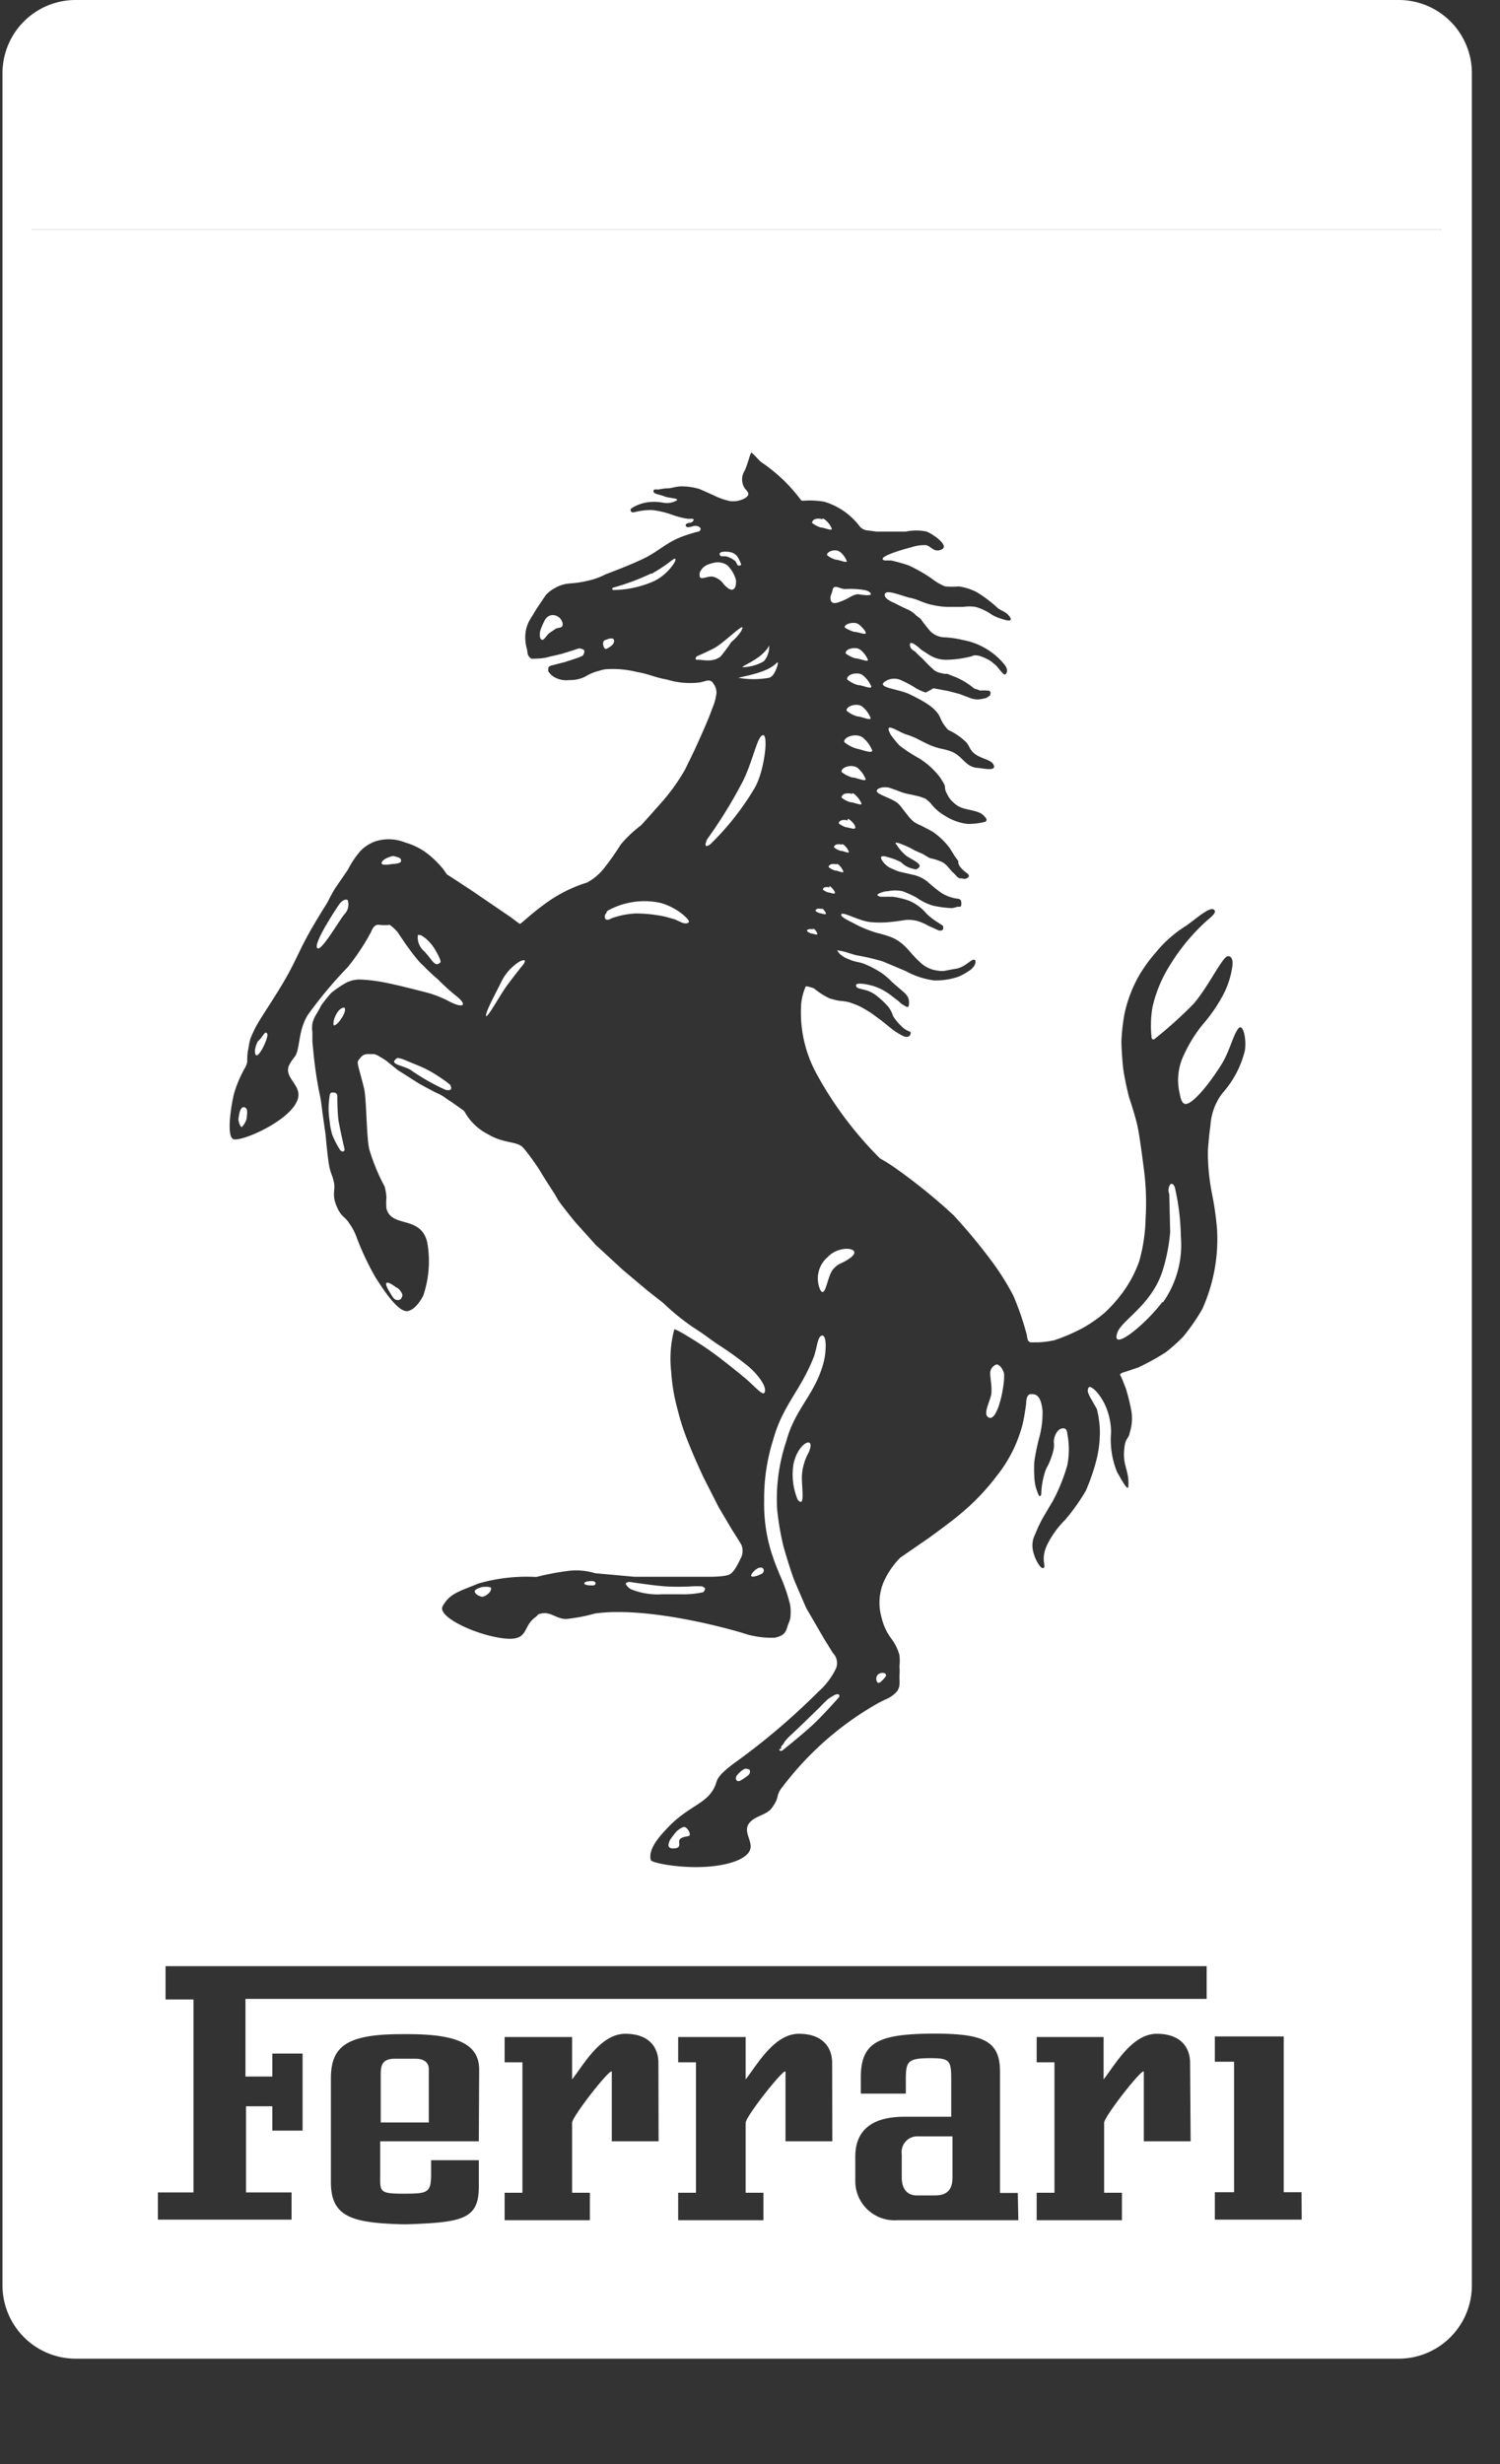 <svg xmlns="http://www.w3.org/2000/svg" viewBox="0 0 84.27 138.42"><rect x="0" y="0" width="84.27" height="138.42" fill="#333333" stroke="none"/><defs><style>.cls-1,.cls-4{fill:none;}.cls-2{fill:#fff;}.cls-3{fill:#fff;}.cls-4{stroke:#fff;stroke-miterlimit:10;stroke-width:0.74px;}</style></defs><g id="Réteg_2" data-name="Réteg 2"><g id="Réteg_1" data-name="Réteg 1"><polyline class="cls-1" points="0 138.42 0 0 84.27 0.09 84.27 138.42"/><rect class="cls-2" x="1.75" y="12.9" width="79.39" height="5.64"/><rect class="cls-2" x="1.75" y="7.26" width="79.39" height="5.64"/><path class="cls-2" d="M4,1.52H78.84a2.44,2.44,0,0,1,2.3,2.29V7.4H1.75V4A2.49,2.49,0,0,1,4,1.52"/><path class="cls-2" d="M78.55,0a4.11,4.11,0,0,1,4.14,4.1V128.39a4.12,4.12,0,0,1-4.14,4.1H4.28a4.12,4.12,0,0,1-4.14-4.1V4.1A4.11,4.11,0,0,1,4.28,0H78.55m0,1.64H4.28A2.47,2.47,0,0,0,1.79,4.1V128.39a2.47,2.47,0,0,0,2.49,2.46H78.55A2.48,2.48,0,0,0,81,128.39V4.1A2.48,2.48,0,0,0,78.55,1.64Z"/><path class="cls-3" d="M40,25.39a4.2,4.2,0,0,1-.15.76c-.11.26-.39.43-.37.6s.2.38.48.52a2.45,2.45,0,0,0,.67.33c.26.07.6.26.69,0s-.05-.5-.21-.76c-.27-.46-.42-.57-.83-1.19-.08-.14-.15-.28-.28-.3"/><path class="cls-2" d="M65.34,73.15a5.6,5.6,0,0,0,1-3.7A13,13,0,0,0,66,66.69l-.06-.12s-.15-.2-.25.06,0,.43,0,.43l.05,2.15a10,10,0,0,1-.44,2.21c-.62,1.89-2.28,2.74-2.52,3.42-.41,1.13,1.45-.31,2.51-1.69"/><path class="cls-2" d="M56,76.64a.52.52,0,0,0-.37.46c0,.36.09.68.07,1.11s-.51,1.19-.18,1.4c.56.36,1-2.15.87-2.52s-.34-.45-.39-.45"/><path class="cls-2" d="M49.72,94a.36.36,0,0,0-.3,0,.31.31,0,0,0-.19.29s0,.22.12.24.43-.37.43-.41a.38.38,0,0,0-.06-.14"/><path class="cls-2" d="M43.81,98.23s-.06.06,0,.1.14,0,.14,0,1-.8,1.62-1.36,1.56-1.63,1.56-1.63a.12.12,0,0,0,0-.15c-.07-.06-.25,0-.39.11a1.34,1.34,0,0,0-.3.21c-.09.08-.39.39-.39.39l-.79.77-.49.47-.49.46-.2.23-.06.11-.07.09s-.07.07-.07.09,0,0,0,.06a.13.13,0,0,1,0,.06"/><path class="cls-2" d="M42.05,99.39a.26.26,0,0,0-.28,0,1.49,1.49,0,0,0-.38.35s-.11.16,0,.27.29-.05.32-.06a3,3,0,0,0,.32-.23.25.25,0,0,0,.07-.33"/><path class="cls-2" d="M38.67,102.81s-.15-.27-.33-.16a1.12,1.12,0,0,0-.47.39,3.53,3.53,0,0,0-.25.35c0,.06-.22.41.16.44.65,0,.22-.38.45-.55s.52-.09.52-.22a.39.39,0,0,0-.08-.25"/><path class="cls-2" d="M27.1,89.14s-.4.1-.43.23.23.28.27.28.14.12.4-.06.24-.32.24-.32.16-.18-.48-.13"/><path class="cls-2" d="M33.46,88.93s0-.14-.28-.12-.34.07-.35.11,0,.11.27.13.35,0,.36-.12"/><path class="cls-2" d="M39.48,89.11a4.76,4.76,0,0,0-.66,0,13.65,13.65,0,0,1-1.43,0c-.78-.06-2-.25-2-.25s-.16,0-.22.06.15.31.33.37a4,4,0,0,0,1.72.26c.38,0,.59,0,1,0a5.19,5.19,0,0,0,1.22-.1c.13,0,.26-.29.07-.29"/><path class="cls-2" d="M42.87,88.1s-.1-.11-.31,0a.9.9,0,0,0-.34.33s-.09.15.12.13a1.33,1.33,0,0,0,.43-.15c.06,0,.21-.17.1-.3"/><path class="cls-2" d="M39.92,47.41a15.37,15.37,0,0,0,2.46-3.12c.61-1,.87-3.52.35-2.9-.24.28-.52,1.55-1,2.5a26.46,26.46,0,0,1-2,3.25s-.3.64.19.27"/><path class="cls-2" d="M46.5,70.61a1.58,1.58,0,0,0-.42,1.84c.3.53.39-.78.73-1.16s.47-.28.94-.62c.81-.57-.58-.79-1.25-.06"/><path class="cls-2" d="M36.59,32.21a13.3,13.3,0,0,1-2.18.81s-.07.14.11.12a5.73,5.73,0,0,0,2.27-.52,2.9,2.9,0,0,0,1.09-1s.26-.47-.22-.08a9,9,0,0,1-1.07.7"/><path class="cls-2" d="M46.21,29.17a.71.71,0,0,0-.45,0c-.18.12-.13.21-.13.21a1.6,1.6,0,0,0,.48.25c.2,0,.63.22.62.07a1.15,1.15,0,0,0-.35-.48.38.38,0,0,0-.17-.1"/><path class="cls-2" d="M41.68,37.48a2.53,2.53,0,0,0,1.17-.3c.24-.14.34-.6.34-.6s.06-.44,0-.27c-.46.75-1.51,1.07-1.47,1.17"/><path class="cls-2" d="M41.66,35.4c.32-.62-.9.65-1.52,1-.38.2-1,.47-1,.47s-.17.21.06.19.81.18,1.28-.18a9.63,9.63,0,0,0,.6-.81,2.91,2.91,0,0,0,.58-.65"/><path class="cls-2" d="M41.47,38.07a4.93,4.93,0,0,0,1.74,0c.27-.07.42-.55.42-.55s.16-.42,0-.28c-.62.64-2.21.77-2.18.87"/><path class="cls-2" d="M44.58,82.23a3.69,3.69,0,0,0,.23,2c.48.59.18-.92.25-1.45a3.08,3.08,0,0,1,.37-1.19c.44-1-.59-.6-.85.64"/><path class="cls-2" d="M40.37,31.58a1.76,1.76,0,0,0-.68.17.78.78,0,0,0-.37.4.45.45,0,0,0,0,.26c.09.19.5-.11.79,0a1,1,0,0,1,.52.37c.15.18.43.45.6.3s.11-.53.11-.53a1.87,1.87,0,0,0-.47-.79.88.88,0,0,0-.48-.17"/><path class="cls-2" d="M34.05,35.94s-.21,0-.16.29.19.21.19.21.44-.19.42-.45-.45-.05-.45-.05"/><path class="cls-2" d="M31,34.55a.54.54,0,0,0-.4.3,4.25,4.25,0,0,0-.25.58s-.08.38.06.49.28-.24.48-.38l.31-.21c.16-.11.43,0,.41-.3a.58.58,0,0,0-.61-.48"/><path class="cls-2" d="M40.94,31s-.53-.07-.51.13.29.07.46.15a1.5,1.5,0,0,1,.41.23c.1.09.09.26.21.26s.13-.06.13-.06-.15-.46-.35-.58a.71.71,0,0,0-.35-.13"/><path class="cls-2" d="M46.79,33.08a2.13,2.13,0,0,1-.12.38s-.14.58.44.37a3.44,3.44,0,0,0,.71-.33c.41-.2.41-.09.71-.08a1,1,0,0,0,.33,0c.13,0,.07-.18-.22-.26a4.6,4.6,0,0,0-1.16-.07c-.27,0-.61-.28-.69,0"/><path class="cls-2" d="M47.05,30.93a.67.67,0,0,0-.45.06c-.18.11-.13.2-.13.2a1.37,1.37,0,0,0,.49.25c.2,0,.63.22.61.07a1.31,1.31,0,0,0-.34-.48.68.68,0,0,0-.18-.1"/><path class="cls-2" d="M48.08,35a.84.84,0,0,0-.48.06c-.19.1-.14.19-.14.19a2,2,0,0,0,.52.24c.22,0,.68.2.66.06s-.28-.39-.37-.46a.45.45,0,0,0-.19-.09"/><path class="cls-2" d="M48.17,36.42a.85.85,0,0,0-.51.06c-.21.13-.14.23-.14.23a1.5,1.5,0,0,0,.54.27c.23,0,.72.24.7.08a1.41,1.41,0,0,0-.39-.53.56.56,0,0,0-.2-.11"/><path class="cls-2" d="M48.31,37.85a.82.82,0,0,0-.55.06c-.23.15-.16.26-.16.26a1.71,1.71,0,0,0,.59.31c.25,0,.78.26.76.08a1.61,1.61,0,0,0-.43-.59.51.51,0,0,0-.21-.12"/><path class="cls-2" d="M48.28,39.61a.85.85,0,0,0-.55.07c-.23.14-.16.25-.16.25a1.71,1.71,0,0,0,.59.31c.24,0,.77.27.75.09a1.55,1.55,0,0,0-.42-.6.58.58,0,0,0-.21-.12"/><path class="cls-2" d="M48,43.05a.82.82,0,0,0-.56.07c-.22.13-.15.25-.15.25a1.78,1.78,0,0,0,.58.3c.25,0,.78.27.76.09a1.55,1.55,0,0,0-.42-.6.48.48,0,0,0-.21-.11"/><path class="cls-2" d="M48.26,41.33a.94.94,0,0,0-.64.08c-.26.15-.18.28-.18.28a1.94,1.94,0,0,0,.68.36c.28.05.9.31.88.1a1.84,1.84,0,0,0-.49-.69.67.67,0,0,0-.25-.13"/><path class="cls-2" d="M47.88,44.6a.74.74,0,0,0-.46,0c-.19.12-.13.21-.13.21a1.39,1.39,0,0,0,.48.25c.21,0,.64.22.63.08a1.4,1.4,0,0,0-.35-.49.38.38,0,0,0-.17-.1"/><path class="cls-2" d="M47.62,46.09a.57.57,0,0,0-.38,0c-.15.09-.11.17-.11.17a1.3,1.3,0,0,0,.41.21c.16,0,.53.18.51,0s-.22-.34-.28-.4a.51.51,0,0,0-.15-.08"/><path class="cls-2" d="M47.3,47.45a.49.49,0,0,0-.34,0c-.14.08-.1.15-.1.15a1,1,0,0,0,.36.19c.16,0,.48.17.47.06a.92.92,0,0,0-.26-.37.25.25,0,0,0-.13-.07"/><path class="cls-2" d="M47,48.56a.49.49,0,0,0-.34,0c-.14.08-.1.15-.1.15a1,1,0,0,0,.36.19c.15,0,.48.17.46.06a.9.9,0,0,0-.25-.37.25.25,0,0,0-.13-.07"/><path class="cls-2" d="M46.59,49.85a.43.43,0,0,0-.28,0c-.11.07-.07.13-.07.13a.89.89,0,0,0,.29.15c.12,0,.39.14.38,0a.9.9,0,0,0-.21-.29.22.22,0,0,0-.11-.06"/><path class="cls-2" d="M46.13,51.06a.35.35,0,0,0-.24,0c-.1.06-.07.11-.07.11a.67.67,0,0,0,.25.13c.11,0,.34.12.33,0a.67.67,0,0,0-.18-.25.26.26,0,0,0-.09,0"/><path class="cls-2" d="M45.65,52.21a.32.32,0,0,0-.24,0c-.1,0-.06.1-.06.1a.59.59,0,0,0,.25.13c.1,0,.33.12.32,0a.71.71,0,0,0-.18-.26.25.25,0,0,0-.09,0"/><line class="cls-4" x1="70.71" y1="112.31" x2="70.71" y2="110.44"/><path class="cls-2" d="M51.51,120a.88.88,0,0,0-.85,1v1.32c0,.53.23,1,.85,1h1c.53,0,1-.17,1-1V120H51.51Z"/><path class="cls-2" d="M23.34,115.64H22.18c-.62,0-.79.28-.79.82h0v2.76h2.7v-3C24.09,115.86,23.83,115.64,23.34,115.64Z"/><path class="cls-2" d="M1.75,18.42V128.54a2.32,2.32,0,0,0,.86,1.82,2.18,2.18,0,0,0,1.51.6H78.05a2.77,2.77,0,0,0,2.32-.72,2.58,2.58,0,0,0,.77-2.09V18.42Zm11.4,43a6.92,6.92,0,0,1,.58-1.38,1.26,1.26,0,0,0,.16-.39c0-.16,0-.52.06-.72a4.75,4.75,0,0,1,.1-.52s0-.07.27-.63,1.2-1.85,1.88-3.09c.44-.81.63-1.3,1.07-2.11s1.12-1.88,1.12-1.88.29-.58.43-.79.44-.64.72-1.05a5.17,5.17,0,0,1,.71-1.06,2.17,2.17,0,0,1,.9-.56,2.45,2.45,0,0,1,1.6.08,3.72,3.72,0,0,1,1.46.79,5.74,5.74,0,0,1,.7.72l.2.29.13.08.37.24.87.57,2.17,1.48c.11.07.48.37.55.4s.62-.58,1.7-1.32a8,8,0,0,1,2.09-1,3.16,3.16,0,0,0,.89-.73,15.77,15.77,0,0,0,1-1.41A6.8,6.8,0,0,1,36,46.37s.08-.07,1.06-1.18a11.08,11.08,0,0,0,1.42-1.95L39,42.17s.78-1.68,1-2.34a3.11,3.11,0,0,0,.25-.89.81.81,0,0,0-.15-.51c-.19-.33-.39-.18-.77-.1a4.38,4.38,0,0,1-1.86-.16c-.67-.11-1-.31-1.67-.42a5.68,5.68,0,0,0-1.74-.16,1.79,1.79,0,0,0-.4.09,2.62,2.62,0,0,0-.77.32,1.89,1.89,0,0,1-.91.2,1.34,1.34,0,0,1-.63-.07,1.11,1.11,0,0,1-.38-.22,1.63,1.63,0,0,1-.17-.2c0-.07,0-.07,0-.19a.25.25,0,0,1,.15-.13l.31-.08.47-.12.64-.21a2.12,2.12,0,0,0,.38-.16s.11-.18.07-.28-.3-.12-.3-.12l-.39.13-.58.18-.77.18C30.5,37,30,37,30,37l-.15,0a.54.54,0,0,1-.19-.22,2.34,2.34,0,0,1-.05-.3,2.28,2.28,0,0,1-.06-1.1,2.07,2.07,0,0,1,.15-.44,3,3,0,0,1,.2-.34l.26-.43.5-.74a1.88,1.88,0,0,1,.5-.39,1.94,1.94,0,0,1,.91-.27,6.45,6.45,0,0,0,1-.16,3.94,3.94,0,0,0,.95-.35s1.33-.49,2.15-.89,1.22-.86,2.1-1.21a8.41,8.41,0,0,1,1-.31.16.16,0,0,0,.09-.12c0-.14-.18-.2-.33-.19s-.43.16-.5,0,.28-.18.28-.18.15-.07.16-.16-.23-.05-.33-.06a4.3,4.3,0,0,1-.92-.24,5.12,5.12,0,0,0-1.08-.25,3.76,3.76,0,0,0-1,.12c-.24.06-.25-.17-.16-.22a2.29,2.29,0,0,1,1.17-.36,2.81,2.81,0,0,1,.67.06,1.16,1.16,0,0,0,.7-.14c.14-.13-.43-.12-.7-.23s-.62-.13-.61-.29.19-.07.32-.1a3,3,0,0,1,.43-.06c.3,0,.32-.07.77-.11a3.54,3.54,0,0,1,1.07.15s.67.29,1,.45a3.91,3.91,0,0,0,.73.23,1.38,1.38,0,0,0,.81-.16c.36-.22.16-.36,0-.56a.92.92,0,0,1,0-1c.2-.45.31-1,.37-1s.35.34.53.51A9.18,9.18,0,0,1,45,28.09c.06.1.36-.06,1.3.09a3.88,3.88,0,0,1,2,1.39.67.67,0,0,0,.49.23l.45.06,1.65,0a2.86,2.86,0,0,1,1.17,0c.3.11,1.3.78.85,1s-.62-.22-.91-.24a2.35,2.35,0,0,0-.8.12c-.63.16-2,.58-1.51.74l.11,0,.25,0a9.1,9.1,0,0,1,1,.28,8.89,8.89,0,0,1,1.31.75,2.91,2.91,0,0,0,.74.43,4.82,4.82,0,0,0,.77,0,3.19,3.19,0,0,1,1,.32,7.44,7.44,0,0,1,1.2.91c.24.17.44.19.62.43a.42.42,0,0,1,.09.14c.06.21-.35.08-.57,0a2,2,0,0,1-.56-.26,2.84,2.84,0,0,0-.85-.39,2.21,2.21,0,0,0-.68,0c-.26,0-.4,0-.66,0a4.23,4.23,0,0,1-1.12-.12c-.49-.1-.73-.29-1.21-.39s-1.51-.58-1.42-.11c.05.22.56.41.56.41s.35.19.69.34a1.53,1.53,0,0,1,.52.36l.23.17s.23.33.55.7a1.17,1.17,0,0,0,.84.35,5.6,5.6,0,0,1,1,.15,3.92,3.92,0,0,1,2.29,1.33c.32.37.14.56.09.6s0,0-.06,0-.43-.47-.43-.47l-.28-.24a2.52,2.52,0,0,0-.63-.31c-.36-.11-.48,0-.48,0a6,6,0,0,1-1.42.2,1.76,1.76,0,0,1-1-.29l-.42-.27s-.62-.59-.64-.31.27.39.27.39.2.21.34.33.35.38.64.63a.82.82,0,0,0,.47.26l.21.05.17,0,.55.22a4.21,4.21,0,0,1,.93.58.27.27,0,0,0,.11.05,1.1,1.1,0,0,1,.24.09,2.64,2.64,0,0,1,.42,0c.26,0,.16.21.16.21l0,.06-.21.14a2.69,2.69,0,0,1-.47.09,1.28,1.28,0,0,1-.47-.09l-.58-.22s-.59-.16-.71-.18l-.75-.14A3.61,3.61,0,0,1,52,38.9a3.67,3.67,0,0,1-.51-.22,6,6,0,0,0-.84-.46.92.92,0,0,0-.93.06c-.52.35.77.41,1.41.73.94.46,1.47.8,1.69,1.3a2.14,2.14,0,0,0,.45.69,3.63,3.63,0,0,1,1,.68c.17.19.19.35.35.53.37.43,1.07.41,1.21.77s-.57.18-.94.15c-.66-.06-.82-.67-1.43-.91-.35-.14-.57-.14-.93-.26-.65-.22-.95-.5-1.6-.7-.4-.12-1.11-.64-1-.24a1.3,1.3,0,0,0,.1.23,3.17,3.17,0,0,0,.2.27,3.3,3.3,0,0,0,.32.37,8.81,8.81,0,0,0,1.11.72,4.52,4.52,0,0,1,1.11,1s.18.26.27.43,0,.27.16.54a1.33,1.33,0,0,0,.37.5c.44.43.9.34,1.46.57a.8.8,0,0,1,.32.26c.17.17,0,.25,0,.25a3.69,3.69,0,0,1-1,.12,3,3,0,0,1-1.25-.45,2.65,2.65,0,0,1-.83-.73s-.17-.16-.27-.23a2.57,2.57,0,0,0-.57-.18c-.22-.06-.35-.07-.58-.13s-.62-.23-.77-.27a.93.93,0,0,0-.71,0c-.49.29.74.48,1.13.89.19.2.27.35.46.57a2.1,2.1,0,0,0,.38.41,1.66,1.66,0,0,0,.33.18s.3.14.73.38a4.1,4.1,0,0,1,.95.91l.3.48.19.26,0,.13.07.15a1.72,1.72,0,0,0,.39.38c.16.1.13.19.13.19s0,.06-.13.12-.18,0-.34,0-.27-.21-.41-.32-.31-.41-.57-.57a2.75,2.75,0,0,0-.66-.23c-.11,0-.4-.22-.52-.27l-.41-.18a5.13,5.13,0,0,0-.9-.41c-.32-.09-.11.1-.11.1a2.45,2.45,0,0,0,.56.63c.36.23.86.44.69.63s-.26.08-.42.06a1.32,1.32,0,0,1-.59-.35,3.48,3.48,0,0,0-.73-.28c-.59-.19-.38.14-.24.31a1.26,1.26,0,0,0,.32.27l.4.18.19.06.7.16a2,2,0,0,1,.83.38s.29.27.69.57a2.18,2.18,0,0,0,1,.4c.23,0,.22.19.22.19a.48.48,0,0,1,0,.18.1.1,0,0,1-.1.09.31.31,0,0,0-.13,0,1.92,1.92,0,0,1-.29.07,6,6,0,0,1-1.07-.14,3.12,3.12,0,0,1-.93-.46,6.11,6.11,0,0,0-.78-.35,2,2,0,0,0-.81,0c-.05,0-.22,0-.49.12s.07.19.07.19h.2l.48,0a4.5,4.5,0,0,1,.91.22,2.59,2.59,0,0,1,1,.74,3.9,3.9,0,0,0,.59.46l.22.14.12.09,0,.07,0,.09a.24.24,0,0,1-.09.09l-.15,0s-.37-.17-.6-.27a2.84,2.84,0,0,0-.62-.27,2.11,2.11,0,0,0-.59-.06c-.07,0-.56.09-.93.12a5.59,5.59,0,0,1-1.15,0c-.64-.08-1.48-.58-1.59-.44s.45.38.78.56a6.88,6.88,0,0,0,1.21.49,6,6,0,0,1,.9.28c.72.34.94.84,1.52,1.36a1.68,1.68,0,0,0,1,.48c.37.06.37,0,1-.1s.95-.68,1.12-.47c0,0,0,.07,0,.13a.78.78,0,0,1-.06.16,1.69,1.69,0,0,1-.17.2,3.42,3.42,0,0,1-.72.42,3.88,3.88,0,0,1-1.39.21,4.57,4.57,0,0,1-1.57-.52l-.66-.28L49.58,54a12.35,12.35,0,0,0-1.46-.34c-.35-.09-.58-.19-.9-.25s-.14,0-.11.1a1.41,1.41,0,0,0,.6.38c.34.16.57.13.91.28a5.43,5.43,0,0,1,.93.5,3.64,3.64,0,0,1,.57.5l.7.6A1.13,1.13,0,0,1,51,56a.74.74,0,0,1,.06.44c0,.23-.23.06-.23.06l-.18-.11-.19-.17L50.17,56a3.63,3.63,0,0,0-.69-.45,3.2,3.2,0,0,0-.95-.28s-.46-.07-.44.08.12.16.48.25a1.73,1.73,0,0,1,.61.28,4.7,4.7,0,0,1,.65.59,1.51,1.51,0,0,1,.34.6,2.94,2.94,0,0,0,.49.59c.34.34.52.22.5.38a.22.22,0,0,1-.17.2h-.12a1,1,0,0,1-.22-.09,5.39,5.39,0,0,1-.47-.29l-.63-.51-.61-.45s-.32-.2-.54-.32-.54-.23-.72-.29a3,3,0,0,0-.49-.07,3.71,3.71,0,0,1-.61-.15,4.4,4.4,0,0,1-.85-.55,1.73,1.73,0,0,0-.46-.12,3.15,3.15,0,0,0-.26,1,7.18,7.18,0,0,0,.91,4,20.68,20.68,0,0,0,3.52,4.67,9.29,9.29,0,0,1,.93.59,31.74,31.74,0,0,1,3.2,2.6A31.23,31.23,0,0,1,55.83,71a14.65,14.65,0,0,1,1.1,1.78A15.69,15.69,0,0,1,57.69,75a1.49,1.49,0,0,0,.06.29s.09.11.14.11h.45a5.19,5.19,0,0,0,.9-.12,10.24,10.24,0,0,0,1.67-.73,7.86,7.86,0,0,0,1.16-.82,8.75,8.75,0,0,0,.74-.79A6.94,6.94,0,0,0,64,70.85a9.58,9.58,0,0,0,.36-2.41,14.45,14.45,0,0,0-.08-2.63s-.23-1.88-.37-2.53-.49-1.68-.49-1.68-.23-.93-.31-1.52S63,58.54,63,58.54a10.77,10.77,0,0,1,.19-1.67,7.59,7.59,0,0,1,.86-2.17,8.8,8.8,0,0,1,.9-1.22A6.83,6.83,0,0,1,66.64,52c.57-.41,1.31-1.07,1.55-.91s-.26.5-.44.67a11.28,11.28,0,0,0-2,2.42,7.59,7.59,0,0,0-1,2.37,6.15,6.15,0,0,0-.06,1.66c0,.25.16.16.16.16a23.1,23.1,0,0,0,2.22-2c.85-1,1.61-2.64,1.91-2.66s.29.44.24.65a4.77,4.77,0,0,1-.53,1.57,8.73,8.73,0,0,1-1.09,1.58,7.8,7.8,0,0,0-1.09,1.75,3.21,3.21,0,0,0-.23,2.18s.07.58.33.57c.43,0,1.39-1.22,2-2.2.46-.73.63-1.56.93-2s.51.63.39,1.23a5.55,5.55,0,0,1-1.26,2.37A3.35,3.35,0,0,0,68,63.25s-.07.42-.14,1.36A11.8,11.8,0,0,0,68.08,67,17.66,17.66,0,0,1,68.37,69a9.54,9.54,0,0,1-.83,4.54,11.32,11.32,0,0,1-1.05,1.52,9.24,9.24,0,0,1-1,.9,13.64,13.64,0,0,1-1.54.85s-.75.26-.85.28a.38.38,0,0,0-.18.12s.07.15.1.2l.23.58a11.21,11.21,0,0,1,.32,1.32,2.65,2.65,0,0,1-.1,1.16c-.08.43-.27.23-.32,1.07s.3,1.11.24,1.94c0,.37-.44-.46-.64-.81a4.85,4.85,0,0,1-.33-2.21,3.65,3.65,0,0,0-.14-1,3.31,3.31,0,0,0-.55-1.13c-.22-.29-.45-.45-.53-.42s-.09.18-.09.25a1.59,1.59,0,0,0,.19.42s.32.56.32.56a5.78,5.78,0,0,1,.17,1.16,6.52,6.52,0,0,1-.19,1.7A11.46,11.46,0,0,1,61,83.74a11.4,11.4,0,0,1-1.15,1.62,5.31,5.31,0,0,0-1,1.37c-.42.86-.06,1.23-.22,1.34s-.49-.49-.58-.9a1.37,1.37,0,0,1,.11-1,7.34,7.34,0,0,1,.48-1l.51-.86a10.23,10.23,0,0,0,.81-2,4.58,4.58,0,0,0,0-1.78s0-.32-.24-.3-.36.2-.45.42c-.17.47.08.38-.19,1.16-.21.62-.27.53-.38.9a4.47,4.47,0,0,0-.2,1.15c0,.26-.13.15-.13.15a2.51,2.51,0,0,1-.26-1.08,5.92,5.92,0,0,1,0-.84,12.21,12.21,0,0,1,.27-1.32,5.26,5.26,0,0,0,.19-1.51c-.06-.73-.31-.86-.31-.86s-.07-.1-.35-.09-.26.53-.26.53-.09.71-.2,1.16A7.74,7.74,0,0,1,56,82.9,12.67,12.67,0,0,1,54,85c-.45.4-1.82,1.39-1.82,1.39L50.57,87.5a4.6,4.6,0,0,0-.93,1.37,3,3,0,0,0-.11,2,3.11,3.11,0,0,0,.55,1.18,2.71,2.71,0,0,1,.45.92,2.64,2.64,0,0,1,0,.63,3.31,3.31,0,0,1,0,.55c0,.34.06.58-.14.86a1.65,1.65,0,0,1-.53.4,7.27,7.27,0,0,0-.69.35A17.55,17.55,0,0,0,44,100.32c-.49.59-.13.55-.65,1.25-.32.42-1,.42-1.31.91-.37.68.83,1.35-.56,2-1.79.77-4.86.22-4.92,0-.17-.66.6-1.43.87-1.73,1.25-1.37,2.37-1.4,2.78-2.53.09-.24.05-.45,1.05-1.19a38.06,38.06,0,0,0,4.71-4,4.11,4.11,0,0,0,1-1.32.8.8,0,0,0-.18-.86l-.5-.81-1-1.72-.62-1.44c-.23-.53-.65-2-.65-2a15.25,15.25,0,0,1-.36-2.1,10.12,10.12,0,0,1,.51-3.81c.5-1.88,1.66-2.66,2.12-4.52.13-.55.16-1.47-.11-1.43s-.28.78-.49,1.27c-.74,1.85-1.72,2.66-2.25,4.57a10.93,10.93,0,0,0-.51,3.41,9.37,9.37,0,0,0,.17,2,9.12,9.12,0,0,0,.34,1.24c.11.34.39,1,.39,1a9.56,9.56,0,0,1,.51,1.44,1.88,1.88,0,0,1,.08.52c0,.35,0,.43-.13.75s-.09.63-.76.77a5,5,0,0,1-1.83-.27s-5-1.53-8.27-1.09a9.25,9.25,0,0,1-1.62.31c-.59,0-.88-.46-1.47-.29-.12,0-.15.12-.26.19-.85.59-.2,1.58-2.45,1.07-1.38-.32-3.05-1.16-2.76-1.69.39-.71.91-.82,2-1.27a9.77,9.77,0,0,1,3.26-.37,15,15,0,0,1,1.78-.34,3.69,3.69,0,0,1,1.53.13l2.21.2,4.23,0s.76,0,1.06-.11.54-.66.71-1a.92.92,0,0,0,0-.69l-.12-.2-.41-.65-.74-1.25L39.53,83s-.54-1.15-.83-1.9a13.47,13.47,0,0,1-.64-1.95,10.37,10.37,0,0,1-.35-2.08,6.39,6.39,0,0,1,.17-2.39c0-.08.68.33,1,.53a17.74,17.74,0,0,1,1.68,1.16c.5.39.74.58,1.25,1s1,1,1.12.88c.24-.29-.4-1.13-1-1.59a18.26,18.26,0,0,0-1.55-1.11c-.56-.37-.61-.46-1.45-1a13.15,13.15,0,0,1-1.68-1.37l-.88-.69-1.38-1.16-1.52-1.4-1.16-1.29s-.9-1.1-1-1.31-.57-.89-.91-1.46-.92-1.32-1-1.39c-.32-.39-1.07-.23-1.93-.74a3.13,3.13,0,0,1-1.31-1.19.89.89,0,0,0-.08-.13.58.58,0,0,0-.12-.1l-.55-.39-.32-.21a2.4,2.4,0,0,0-.54-.32c-.3-.14-1-.53-1-.53l-1.2-.76-.63-.51c-.16-.12-.46-.29-.46-.29a1.15,1.15,0,0,0-.24-.1l-.31,0a.5.5,0,0,0-.47.22c-.24.28-.18.13.21,1.69.15.62.13,2.79.3,3.45a11,11,0,0,0,.86,2.08,3.17,3.17,0,0,1,.1.6,3.76,3.76,0,0,0,0,.63C22,69,23.62,68.24,24,69.77a6,6,0,0,1-.22,3s-.35.75-.85.87-1.27-1-1.83-1.88A15.48,15.48,0,0,1,20,69.41a3.1,3.1,0,0,0-.39-.71c-.25-.4-.45-.32-.72-1s0-.87-.16-1.41c-.07-.3-.14-.34-.23-.77s-.21-1.79-.21-1.79l-.18-1.27s-.06-.58-.14-.94a22.37,22.37,0,0,1-.37-2.5l-.05-.5,0-.52a1.89,1.89,0,0,1,0-.51,1.75,1.75,0,0,1,.19-.47s.26-.43.3-.54a8.74,8.74,0,0,1,.57-.71,5.87,5.87,0,0,1,.72-.5,1.65,1.65,0,0,1,.85-.25,7.81,7.81,0,0,1,.91.08c.79.1,2.43.54,2.84.64a6,6,0,0,1,1.21.46c.9.49,1.18.28.46-.28a12,12,0,0,1-1-.91,11,11,0,0,1-.84-.79C23.47,54,22.77,53,22.77,53l-.44-.65a2.46,2.46,0,0,0-.28-.28l-.15-.12a2.6,2.6,0,0,1-.6,0c-.3-.06-.44.37-.44.37a12.28,12.28,0,0,1-1.32,2,24.18,24.18,0,0,0-2.24,2.68c-.56.89-.43,1.87-.72,2.33a2.67,2.67,0,0,0-.35.53c-.28.7.74,1.09.5,1.87-.37,1.23-3.26,2.46-3.64,2.25S13,62,13.15,61.43ZM26.9,120.28H21.36v1.83c0,1-.1,1.12,1.39,1.11h0c1.29,0,1.47-.06,1.47-1.11v-.77H26.9v1.49c0,1.83-.93,2-4,2.11h-.31c-2.82-.08-4-.41-4-2.37v-5.81c0-1.78.83-2.49,3.92-2.5h.41c2.87,0,4,.61,4,2Zm10.1,0H34.37v-3.9c0-.33-2.23,2.5-2.23,2.86v3.93h1v1.54H28.35v-1.54h1v-7.33h-1v-1.42h3.79v2.38c.62-.77,1.58-2.57,3-2.56,1.2,0,1.85.64,1.85,1.65Zm9.76,0H44.13v-3.9c0-.33-2.24,2.5-2.24,2.86v3.93h1v1.54H38.1v-1.54h1v-7.33h-1v-1.42h3.79v2.38c.62-.77,1.59-2.57,3-2.56,1.2,0,1.86.64,1.86,1.65Zm10.45,4.43h-6.8a2.2,2.2,0,0,1-2.36-2.19v-1.38c0-1.19.61-2.23,2.73-2.24h2.66v-2.07c0-1.09-.07-1.22-1.16-1.22h0c-1.3,0-1.39.18-1.39,1.22v.77H48.36v-.9c0-2,1-2.45,4.06-2.47,2.78,0,3.76.37,3.76,2.13v6.82h1Zm9.68-4.43H64.26v-3.9c0-.33-2.23,2.5-2.23,2.86v3.93h1v1.54H58.24v-1.54h1v-7.33h-1v-1.42H62v2.38c.62-.77,1.58-2.57,3-2.56,1.2,0,1.86.64,1.86,1.65Zm.9-8h-54v4.36H15.3v-1.29H17v4.33H15.3v-1.37H13.82v4.84h2.56v1.53H8.87v-1.53h2V112.31H9.3v-1.87H67.79Zm5.34,12.4H68.25v-1.54h1.08v-7.33H68.25v-1.42h3.87v8.75h1Z"/><rect class="cls-2" x="69.29" y="110.37" width="2.79" height="1.84"/><path class="cls-2" d="M34.08,51.27a.29.29,0,0,0-.09.31c.08.19.37,0,.37,0a4.74,4.74,0,0,1,1.35-.27,8,8,0,0,1,1.66.18l.54.15.37.17s.27.13.41,0-.84-1-1.83-1.14a4.26,4.26,0,0,0-2.73.49l-.05.06"/><path class="cls-2" d="M27.28,57.08c.12.1.67-.95,1.13-1.62.34-.48,1-1.3,1-1.3s.27-.37-.2-.16a2.76,2.76,0,0,0-1.08,1.22c-.31.62-.93,1.76-.81,1.86"/><path class="cls-2" d="M23.48,52.51a1,1,0,0,0,.35.92c.48.51.6.93.91.63.08-.09-.3-.77-.49-1s-.34-.35-.34-.35l-.13-.1-.16-.09-.09,0a.05.05,0,0,0-.05,0"/><path class="cls-2" d="M13.74,62.2c-.26-.08-.31.44-.34.61s.11.5.18.5a1.05,1.05,0,0,0,.28-.49c0-.17.11-.55-.12-.62"/><path class="cls-2" d="M22.25,72.31s-.47-.37-.55-.23.39.81.39.81a.31.31,0,0,0,.36.12.29.29,0,0,0,.14-.34s-.15-.31-.34-.36"/><path class="cls-2" d="M18.7,61.37a.14.14,0,0,0-.17.12,5.8,5.8,0,0,0-.07.66,4.72,4.72,0,0,0,.06.82,3.8,3.8,0,0,0,.14.75,4.51,4.51,0,0,0,.37.75s.1.22.23.21.09-.16.09-.16S19,63,19,62.79c-.05-.52-.05-1.15-.05-1.15v-.1a.19.19,0,0,0-.2-.17"/><path class="cls-2" d="M19.31,56.6s-.22,0-.42.37-.16.6-.14.62.18,0,.43-.38.2-.54.2-.54,0-.07-.07-.07"/><path class="cls-2" d="M25.28,60.92s.26.4-.24.3a11.91,11.91,0,0,1-2-1.14c-.42-.23-1.12-.3-.83-.56.05-.05.07-.09.15-.09a1.47,1.47,0,0,1,.4.12l.78.32a5.89,5.89,0,0,1,.74.37c.3.17.78.51.78.51l.21.17"/><path class="cls-2" d="M14.48,58.5s-.24.46-.13.72.44-.41.44-.41.34-.66.2-.78-.21.22-.51.47"/><path class="cls-2" d="M22.09,48.08s-.52.1-.64.35.59.1.59.1.48,0,.49-.16-.06-.2-.44-.29"/><path class="cls-2" d="M19.49,50.54s-.21-.08-.47.31-1.41,2.14-1.2,2.4,1.24-1.57,1.55-1.92a.77.77,0,0,0,.18-.71s0-.08-.06-.08"/></g></g></svg>